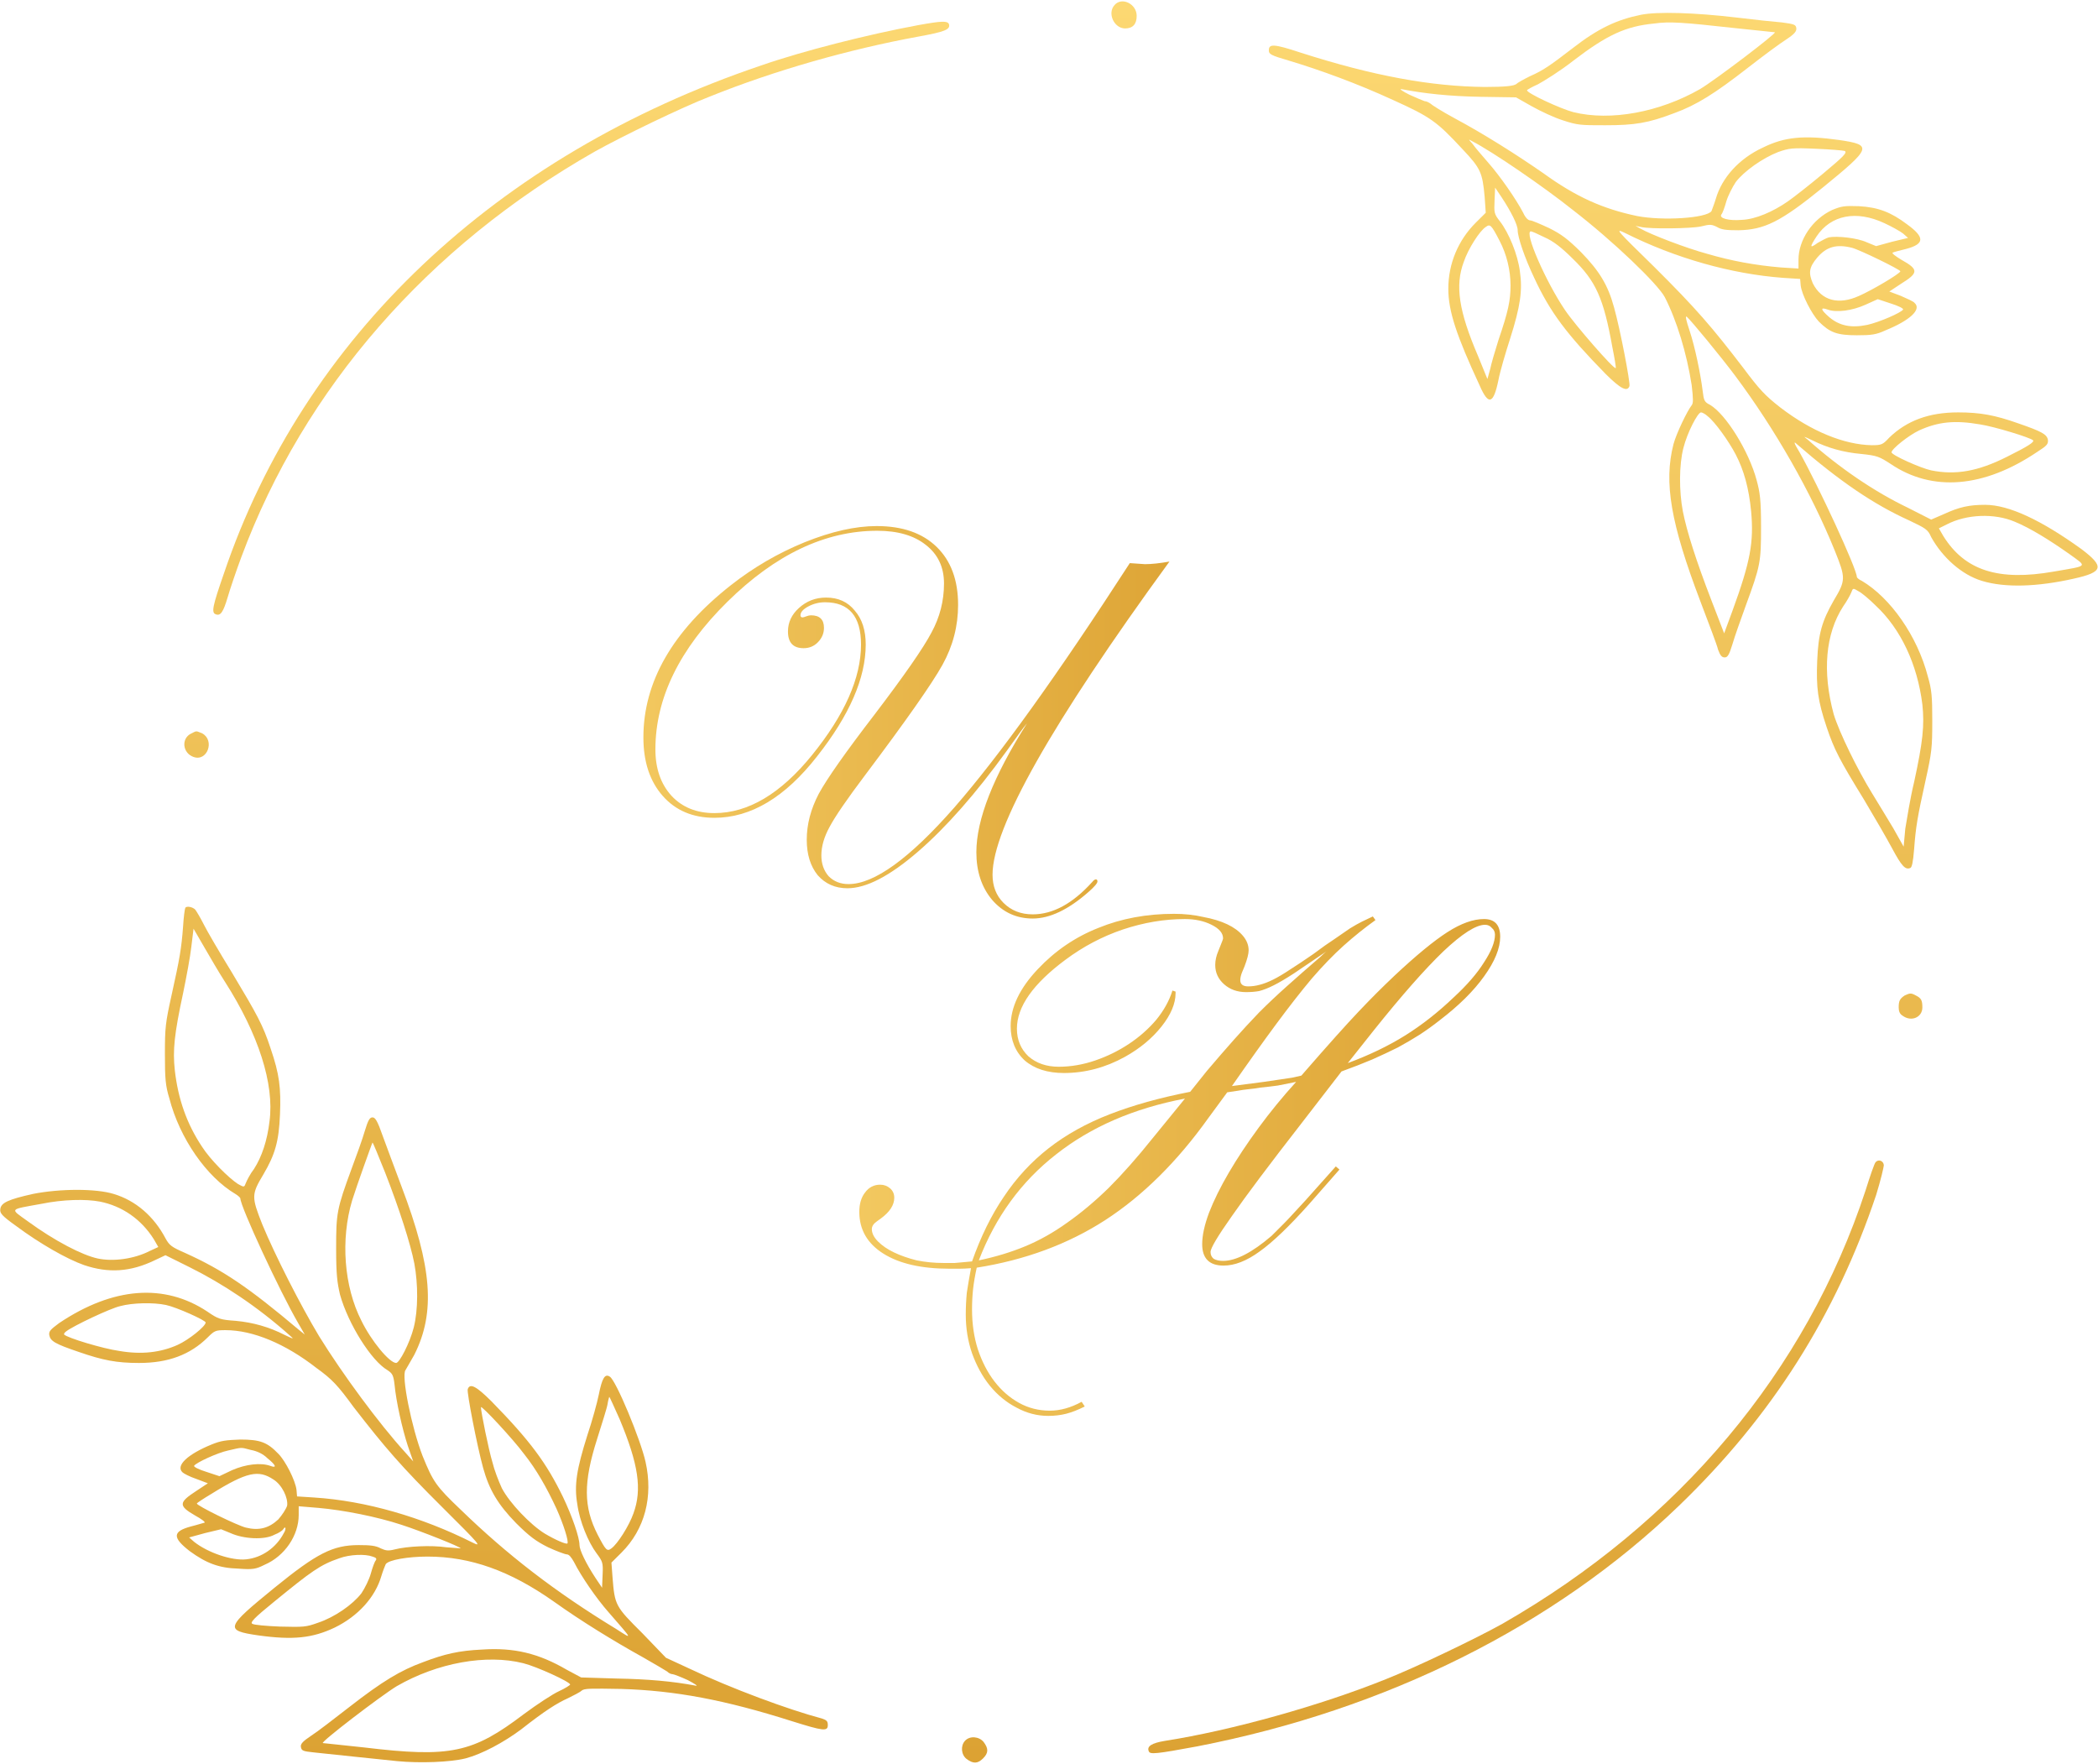 <?xml version="1.0" encoding="UTF-8"?> <svg xmlns="http://www.w3.org/2000/svg" width="804" height="676" viewBox="0 0 804 676" fill="none"><path d="M427.163 1.886C424.209 5.03 426.952 10.899 431.172 10.899C434.126 10.899 435.603 9.222 435.603 6.078C435.603 1.467 429.906 -1.258 427.163 1.886Z" fill="url(#paint0_linear_163_34)"></path><path fill-rule="evenodd" clip-rule="evenodd" d="M665.376 6.707C672.128 7.545 680.146 8.384 682.889 8.593C687.531 9.222 688.164 9.432 688.375 10.689C688.586 11.947 687.742 12.995 684.577 15.091C682.256 16.558 675.715 21.379 669.807 25.99C657.147 35.841 650.185 40.243 641.534 43.387C631.617 47.159 626.553 47.998 615.16 47.998C605.876 47.998 604.61 47.998 598.913 46.111C595.537 45.063 590.262 42.548 586.886 40.662L580.978 37.308L567.264 37.099C555.448 36.889 545.742 35.841 537.091 34.164C536.036 33.955 537.513 35.003 540.045 36.26C542.788 37.518 545.32 38.566 545.953 38.775C546.586 38.775 547.43 39.195 548.063 39.614C548.696 40.243 552.705 42.758 557.347 45.273C568.319 51.142 580.978 59.106 591.528 66.442C603.977 75.455 614.316 80.066 627.397 82.791C637.103 84.677 653.983 83.629 655.881 80.904C656.092 80.276 656.936 78.18 657.569 76.084C659.89 68.119 666.431 60.783 675.504 56.591C683.944 52.399 691.329 51.77 704.832 53.657C717.703 55.543 717.281 56.591 698.502 71.892C682.256 85.097 676.137 88.031 666.22 88.24C661.578 88.24 659.679 88.031 657.991 86.983C655.881 85.935 655.249 85.935 651.873 86.773C648.075 87.612 632.25 87.821 628.874 86.983L626.764 86.564L628.663 87.612C632.672 89.917 646.387 95.157 654.194 97.253C663.477 99.978 672.55 101.655 682.467 102.493L689.219 102.912V99.559C689.219 92.013 694.494 84.049 702.089 80.485C705.676 79.018 706.731 78.809 712.428 79.018C719.813 79.437 724.666 81.324 730.785 85.935C737.747 90.965 737.536 93.48 730.574 95.367C728.042 95.996 725.51 96.624 725.299 96.834C724.877 97.043 726.565 98.301 728.675 99.559C735.427 103.332 735.216 104.589 728.464 108.781L724.033 111.715L728.464 113.392C730.785 114.44 733.317 115.488 733.739 116.117C736.482 118.632 731.84 122.824 722.556 126.597C718.969 128.274 717.07 128.483 711.584 128.483C703.988 128.483 701.245 127.435 697.025 123.243C694.283 120.309 690.485 112.973 690.063 109.41L689.852 106.895L683.311 106.476C663.477 105.008 641.956 98.93 622.755 89.288C618.746 87.402 619.168 87.821 633.938 102.284C649.974 118.213 656.093 125.339 668.119 141.059C674.238 149.233 676.348 151.539 682.256 156.15C694.283 165.372 706.731 170.403 717.281 170.612C721.079 170.612 721.501 170.403 724.033 167.678C730.785 161.18 739.224 158.037 750.407 158.037C758.847 158.037 764.544 159.085 773.406 162.228C782.478 165.372 784.377 166.42 784.799 168.516C785.01 170.193 784.377 170.822 780.79 173.128C760.324 186.961 740.49 188.638 724.455 177.739C720.235 175.014 719.391 174.595 713.272 173.966C706.309 173.337 700.401 171.66 694.494 168.726C690.907 167.049 690.907 167.049 692.806 168.516C705.043 179.415 718.336 188.428 730.996 194.507L740.068 199.118L744.921 197.022C750.829 194.297 754.627 193.459 760.746 193.459C769.819 193.459 782.267 199.327 797.67 210.436C806.532 217.143 806.11 219.239 794.716 221.754C780.79 224.898 768.342 225.317 759.48 222.593C751.884 220.287 744.499 213.789 740.068 205.825C738.802 202.89 737.958 202.471 731.84 199.537C717.914 193.249 705.043 184.446 688.586 170.193C687.32 168.936 687.32 169.564 689.641 173.337C696.814 186.123 711.584 217.981 711.584 221.125C711.584 221.335 712.428 222.173 713.483 222.593C724.455 229.09 734.794 243.762 738.802 259.272C740.279 264.302 740.49 267.027 740.49 276.25C740.49 286.52 740.279 288.406 737.958 298.886C734.794 313.139 734.161 316.911 733.528 325.505C733.106 330.535 732.684 332.422 732.051 332.631C730.152 333.47 728.675 331.793 725.088 325.086C723.189 321.523 718.336 313.139 714.327 306.432C705.043 291.341 702.933 287.358 699.979 278.555C696.604 268.494 695.971 263.464 696.393 253.194C696.814 242.714 698.291 237.893 702.722 230.138C707.364 222.383 707.364 221.545 703.144 211.065C694.072 188.638 680.146 164.324 664.954 143.993C659.468 136.658 648.075 122.824 646.387 121.357C645.754 120.938 646.176 122.824 647.442 126.597C649.552 132.885 651.662 143.155 652.506 149.862C652.928 153.425 653.139 154.054 655.249 155.102C661.367 158.665 670.229 172.918 673.183 184.027C674.449 188.638 674.871 191.572 674.871 201.842C674.871 215.466 674.66 216.724 668.963 232.234C667.064 237.474 664.743 243.972 663.899 246.906C662.633 251.098 662 251.936 660.945 251.936C659.89 251.936 659.257 251.307 658.413 249.002C657.991 247.115 654.827 238.941 651.662 230.557C640.268 200.585 637.525 184.865 641.323 170.193C642.378 166.211 646.598 157.408 648.286 155.312C648.919 154.473 648.919 153.006 648.286 147.557C646.387 135.4 642.589 122.824 637.947 113.811C635.204 108.781 618.535 92.642 602.5 80.276C591.739 71.682 571.906 58.058 564.099 54.076C562.622 53.238 562.622 53.238 564.31 55.124C565.154 56.382 567.897 59.526 570.429 62.46C574.859 67.49 580.978 76.293 583.721 81.533C584.565 83.42 585.62 84.468 586.464 84.468C587.097 84.468 590.473 85.935 593.638 87.402C598.28 89.708 600.812 91.594 605.876 96.624C612.839 103.751 616.215 109.2 618.535 117.794C620.856 125.968 624.865 146.928 624.443 147.976C623.599 150.281 621.067 149.024 615.371 143.365C600.39 128.064 594.06 119.68 587.941 106.476C584.354 98.93 581.611 90.965 581.611 88.24C581.611 86.144 579.079 81.114 575.493 75.665L572.961 71.892L572.75 76.713C572.539 81.533 572.539 81.953 574.86 84.887C578.235 89.288 581.611 97.463 582.455 103.96C583.51 111.296 582.666 117.375 578.657 129.95C576.969 135.19 574.86 142.317 574.227 145.67C572.328 154.893 570.429 155.521 567.053 147.766C558.191 128.693 555.026 119.261 555.026 110.667C555.026 101.026 558.824 92.013 565.576 85.306L569.374 81.533L568.952 75.455C568.108 66.233 567.475 64.556 560.512 57.22C550.595 46.531 548.274 44.854 533.927 38.356C519.79 31.859 505.864 26.828 494.049 23.265C486.875 21.169 486.242 20.75 486.242 19.283C486.242 16.768 488.141 16.768 498.268 20.121C526.331 29.134 548.485 33.116 568.952 33.326C577.18 33.326 579.923 32.907 580.978 32.278C581.611 31.649 583.932 30.392 586.464 29.134C591.317 27.038 594.271 24.942 602.711 18.445C612.417 10.899 619.59 7.545 628.874 5.659C635.204 4.401 649.341 4.821 665.376 6.707ZM633.938 9.013C622.966 10.061 615.793 13.414 602.922 23.265C597.858 27.248 591.739 31.02 589.418 32.278C587.097 33.326 585.198 34.374 585.198 34.584C584.987 35.632 598.069 41.71 602.922 42.967C617.269 46.531 636.048 42.967 651.451 34.164C657.148 30.811 681.412 12.366 680.146 12.366C679.724 12.366 672.55 11.528 664.11 10.689C645.121 8.593 639.846 8.174 633.938 9.013ZM695.97 57.01C686.687 56.591 685.632 56.801 681.412 58.268C675.504 60.574 668.33 65.604 665.165 69.796C663.899 71.682 662.211 75.036 661.578 77.132C660.945 79.437 660.101 81.743 659.679 82.162C658.624 83.629 662.422 84.677 667.486 84.258C672.761 84.049 679.513 81.114 685.21 77.132C687.32 75.665 693.228 71.053 698.502 66.652C706.52 59.945 707.997 58.478 706.942 57.849C706.309 57.639 701.245 57.22 695.97 57.01ZM696.181 90.546C693.439 94.738 693.439 95.367 696.604 93.061C698.08 92.223 699.979 91.175 700.823 90.965C703.988 90.336 711.795 91.175 715.382 92.852L718.969 94.319L725.088 92.642L731.207 91.175L729.308 89.498C728.253 88.66 724.877 86.773 722.134 85.516C711.373 80.485 701.667 82.372 696.181 90.546ZM569.374 86.983C567.053 88.45 562.622 95.367 560.934 100.397C557.558 109.41 559.035 119.261 566.42 136.448L570.007 145.251L571.062 141.478C571.484 139.382 572.961 134.352 574.227 130.37C578.024 119.261 578.868 115.069 578.868 109.41C578.868 103.541 577.391 97.463 574.648 92.223C571.484 86.144 571.062 85.725 569.374 86.983ZM586.675 88.66C583.932 88.66 592.372 107.943 599.757 118.842C603.555 124.501 618.535 141.688 619.168 141.059C619.379 141.059 618.746 137.286 617.902 133.094C614.527 114.231 611.573 107.733 602.711 99.139C598.491 94.948 595.326 92.432 591.95 90.965C589.418 89.708 587.097 88.66 586.675 88.66ZM696.393 98.72C693.228 102.493 693.017 104.589 694.705 108.572C698.08 115.279 704.621 116.955 712.428 113.392C717.281 111.296 728.253 104.799 728.253 103.96C728.253 103.332 712.85 95.786 709.685 94.948C703.777 93.48 699.979 94.528 696.393 98.72ZM724.666 116.327L719.602 114.65L714.96 116.746C709.896 119.051 703.777 119.89 700.401 118.632C697.447 117.584 697.658 118.632 701.034 121.567C705.043 124.92 709.474 125.759 715.593 124.501C720.235 123.453 728.464 119.89 729.308 118.632C729.519 118.213 727.409 117.165 724.666 116.327ZM651.873 158.037C650.607 158.037 646.598 165.792 645.121 171.66C643.433 178.158 643.433 188.219 644.91 195.974C646.387 203.519 649.974 214.837 655.881 230.138L660.734 242.714L663.899 234.12C670.862 215.047 672.128 207.711 671.073 195.974C670.229 187.171 668.33 180.254 665.165 174.176C662.422 168.936 657.147 161.6 654.405 159.504C653.561 158.665 652.295 158.037 651.873 158.037ZM735.427 164.953C731.418 166.84 724.877 172.08 724.877 173.337C724.877 174.385 736.06 179.415 740.068 180.254C749.352 182.14 758.003 180.673 769.186 175.014C777.203 171.032 779.735 169.355 779.102 168.726C778.048 167.678 764.333 163.486 758.847 162.648C749.141 160.971 742.811 161.6 735.427 164.953ZM745.976 201.004L743.022 202.471L744.71 205.406C752.939 218.61 765.81 222.802 787.12 219.029C800.413 216.724 799.991 217.353 793.028 212.322C785.643 207.082 777.836 202.262 772.14 199.956C764.333 196.602 753.572 197.022 745.976 201.004ZM712.217 226.575C710.107 225.317 710.107 225.317 709.474 226.994C709.052 228.042 707.786 230.348 706.309 232.444C699.557 242.924 698.291 257.386 702.722 273.734C704.832 280.651 711.795 294.904 717.492 304.126C719.602 307.48 723.189 313.558 725.51 317.331L729.519 324.457L730.152 317.54C730.785 313.767 732.051 305.803 733.528 299.724C736.904 284.214 737.536 277.926 736.693 269.962C734.794 254.661 728.464 241.037 718.758 232.024C716.437 229.719 713.483 227.204 712.217 226.575Z" fill="url(#paint1_linear_163_34)"></path><path d="M351.838 9.641C332.638 13.205 307.741 19.492 291.494 25.152C190.005 59.526 116.368 129.322 85.774 219.868C81.554 232.024 80.921 234.749 82.609 235.378C84.508 236.216 85.563 234.54 87.251 228.88C88.095 225.946 90.416 219.029 92.526 213.37C116.579 148.814 163.842 94.528 227.985 58.058C238.112 52.399 261.322 41.081 272.293 36.889C296.769 27.038 325.464 18.864 351.838 14.043C362.177 12.157 364.287 11.318 363.654 9.222C363.021 7.965 361.122 7.965 351.838 9.641Z" fill="url(#paint2_linear_163_34)"></path><path d="M73.325 281.07C69.316 282.957 69.949 288.616 74.169 290.083C79.444 291.969 82.398 283.795 77.545 281.07C75.013 280.022 75.435 280.022 73.325 281.07Z" fill="url(#paint3_linear_163_34)"></path><path fill-rule="evenodd" clip-rule="evenodd" d="M74.802 348.561C75.435 349.399 76.912 351.914 78.178 354.429C79.444 356.945 84.086 364.909 88.728 372.455C98.645 389.013 100.754 392.786 103.708 401.798C107.084 411.649 107.717 416.889 107.295 427.16C106.873 437.43 105.396 442.46 100.965 450.006C96.324 457.761 96.324 458.599 100.543 469.289C105.396 481.026 115.102 500.1 122.276 512.047C131.349 526.719 145.274 545.582 155.191 556.481L158.356 560.045L156.246 553.966C154.136 547.469 151.815 537.198 151.182 530.491C150.76 526.928 150.338 526.299 148.439 525.042C142.32 521.479 133.459 507.436 130.294 496.117C129.239 491.506 128.817 488.572 128.817 478.511C128.817 464.887 129.028 463.42 134.725 447.91C136.624 442.88 138.945 436.382 139.788 433.448C141.054 429.256 141.687 428.208 142.742 428.208C143.797 428.208 144.641 429.465 146.751 435.544C148.228 439.526 151.393 448.119 153.925 454.827C165.53 485.428 167.007 502.824 158.778 519.173C157.301 521.688 155.824 524.413 155.402 525.042C153.714 527.138 157.723 547.05 161.943 557.949C165.952 567.8 167.007 569.476 176.713 578.699C194.225 595.676 212.582 609.929 236.002 624.181C242.543 628.373 242.754 628.792 233.259 617.893C228.617 612.653 222.709 604.06 219.967 598.61C218.912 596.724 218.068 595.676 217.224 595.676C216.591 595.676 213.215 594.419 210.05 592.951C205.408 590.646 202.876 588.759 197.812 583.729C190.849 576.603 187.473 570.944 185.152 562.56C182.831 554.176 178.823 533.426 179.245 532.378C180.089 529.862 182.62 531.33 188.317 536.989C203.298 552.289 209.417 560.673 215.747 573.668C219.334 581.214 222.076 589.179 222.076 592.113C222.076 593.999 224.608 599.239 228.195 604.689L230.727 608.462L230.938 603.431C231.149 598.82 230.938 598.401 228.617 595.257C225.452 591.065 222.076 582.891 221.232 576.393C219.967 569.057 221.021 562.979 225.03 550.193C226.929 544.534 228.828 537.618 229.461 534.474C230.727 528.186 231.782 526.299 233.681 527.557C236.002 528.814 245.497 551.661 247.396 560.254C250.35 573.459 247.185 586.035 238.112 595.047L234.314 598.82L234.736 604.479C235.58 615.169 235.791 615.588 246.13 625.858L255.203 635.29L264.275 639.482C280.1 647.027 302.254 655.202 314.914 658.555C316.813 659.184 317.235 659.603 317.235 661.07C317.235 663.586 315.547 663.376 303.52 659.603C277.779 651.429 258.79 647.866 238.112 647.237C226.296 647.027 223.975 647.027 222.92 647.866C222.287 648.495 219.756 649.752 217.646 650.8C213.426 652.687 208.784 655.621 199.711 662.747C192.959 667.778 184.73 672.179 178.401 673.856C172.493 675.323 160.888 675.742 152.237 674.904C143.586 674.066 126.496 672.179 120.166 671.55C116.157 671.131 115.524 670.922 115.313 669.454C115.102 668.406 115.946 667.358 119.111 665.262C121.432 663.795 127.973 658.765 133.881 654.154C146.54 644.303 153.503 640.111 162.154 636.967C170.383 633.823 175.869 632.565 184.73 632.146C196.968 631.308 206.463 633.613 217.224 639.901L222.709 642.836L236.424 643.255C248.24 643.464 257.735 644.303 266.596 645.98C267.651 646.189 266.385 645.351 263.642 643.884C260.9 642.626 258.157 641.578 257.735 641.578C257.102 641.578 256.258 641.159 255.625 640.53C254.992 640.111 250.772 637.596 246.341 635.08C235.369 629.002 222.709 621.247 212.16 613.701C195.491 601.964 180.299 596.515 163.842 596.515C156.457 596.515 148.861 597.772 147.806 599.449C147.595 599.868 146.751 601.964 146.118 604.06C143.797 612.025 137.257 619.361 128.184 623.762C119.744 627.745 112.359 628.583 98.856 626.697C85.985 624.81 86.407 623.762 105.185 608.462C121.432 595.257 127.551 592.113 137.468 592.113C141.898 592.113 144.008 592.323 145.907 593.371C147.806 594.209 148.65 594.419 151.182 593.79C156.035 592.532 165.319 592.113 171.016 592.951C173.97 593.161 176.291 593.371 176.502 593.371C176.924 592.951 161.099 586.663 153.925 584.358C144.43 581.214 131.56 578.699 122.065 577.86L114.469 577.232V580.585C114.469 588.34 109.194 596.305 101.387 599.658C98.012 601.335 96.957 601.545 91.26 601.126C83.875 600.916 79.022 599.03 72.692 594.419C65.94 589.179 66.151 586.873 73.114 584.987C75.646 584.358 78.178 583.519 78.389 583.519C78.811 583.31 77.123 582.052 74.802 580.795C68.261 577.022 68.472 575.764 75.224 571.363L79.655 568.428L75.224 566.752C72.692 565.913 70.371 564.656 69.949 564.237C67.206 561.721 71.848 557.32 81.132 553.547C84.719 552.08 86.618 551.87 92.104 551.661C99.699 551.661 102.442 552.709 106.662 557.11C109.405 559.835 113.203 567.38 113.625 570.944L113.836 573.459L120.377 573.878C140.21 575.136 161.732 581.423 180.932 591.065C184.73 592.951 184.308 592.323 169.75 577.86C153.714 561.931 147.595 554.805 135.569 539.294C129.45 530.91 127.34 528.605 121.221 524.203C109.405 514.981 96.957 509.741 86.407 509.741C82.609 509.741 82.187 509.951 79.655 512.466C72.903 519.173 64.463 522.317 53.281 522.317C44.63 522.317 39.355 521.269 30.282 518.125C20.998 514.981 19.311 513.933 18.889 511.628C18.677 510.16 19.311 509.532 22.686 507.016C43.364 493.183 62.986 491.716 79.444 502.615C83.664 505.549 84.508 505.759 90.416 506.178C96.957 506.807 103.075 508.484 109.194 511.628C112.781 513.304 112.781 513.304 110.882 511.628C98.645 500.728 85.352 491.925 72.692 485.637L63.408 481.026L59.4 482.913C49.905 487.524 41.465 487.943 32.181 484.799C25.64 482.493 15.302 476.625 6.018 469.708C0.743 465.935 -0.101 464.887 0.11 463.42C0.321 460.905 3.275 459.647 12.559 457.551C23.108 455.455 36.823 455.455 43.575 457.551C52.015 460.067 58.977 466.145 63.408 474.529C64.885 477.253 65.729 477.882 71.004 480.188C85.352 486.685 95.058 493.183 114.68 509.741L116.79 511.418L114.258 507.016C107.295 495.069 92.104 462.372 92.104 459.228C92.104 459.019 91.26 458.18 90.205 457.551C79.233 451.054 68.894 436.382 64.885 420.872C63.408 416.051 63.197 413.326 63.197 403.894C63.197 393.834 63.408 391.947 65.729 381.467C68.894 367.215 69.527 363.442 70.16 355.058C70.371 351.495 70.793 348.351 71.004 347.932C71.426 347.093 73.747 347.513 74.802 348.561ZM78.178 362.813L74.169 355.897L73.325 362.813C72.903 366.586 71.426 374.551 70.16 380.629C66.784 396.349 66.151 402.427 66.995 410.182C68.261 421.291 71.637 430.723 77.334 439.316C80.499 444.347 87.673 451.473 91.26 453.779C93.581 455.036 93.581 455.036 94.214 453.359C94.636 452.311 95.902 449.796 97.379 447.91C100.332 443.299 102.442 437.011 103.286 429.675C105.185 415.422 99.067 396.349 86.196 376.228C83.875 372.664 80.499 366.796 78.178 362.813ZM142.742 437.849C142.742 437.64 136.624 454.617 134.936 460.067C130.505 474.948 131.771 492.973 138.523 506.178C142.32 513.933 149.283 522.317 151.815 522.317C153.081 522.317 157.09 514.562 158.567 508.693C160.255 501.986 160.255 492.135 158.778 484.17C157.301 476.625 153.081 463.42 147.595 449.377C145.063 443.089 142.953 437.849 142.742 437.849ZM15.935 461.324C3.275 463.63 3.697 463.001 10.66 468.031C20.998 475.577 31.548 481.026 37.456 482.284C43.364 483.541 51.382 482.493 57.501 479.349L60.666 477.882L58.977 474.948C54.125 467.193 46.74 462.162 38.3 460.486C32.814 459.438 24.163 459.647 15.935 461.324ZM46.107 500.519C42.309 501.357 28.172 508.064 25.429 510.16C24.796 510.579 24.374 511.208 24.585 511.418C25.64 512.675 39.566 516.867 45.685 517.706C54.125 519.173 61.509 518.335 68.05 515.4C72.27 513.514 78.811 508.274 78.811 506.807C78.811 505.968 67.628 500.938 63.619 500.1C58.767 499.052 50.749 499.261 46.107 500.519ZM233.47 535.312C233.47 535.312 233.048 536.57 232.837 538.037C232.626 539.504 230.727 545.373 228.828 551.451C223.553 568.009 223.553 577.441 229.039 588.131C232.204 594.209 232.626 594.628 234.314 593.371C236.635 591.694 241.066 584.777 242.754 579.956C246.13 570.734 244.653 561.093 237.479 543.906C235.369 539.294 233.681 535.312 233.47 535.312ZM184.308 539.294C184.308 540.971 187.262 555.643 188.739 560.464C189.372 563.188 191.06 567.59 192.326 570.315C195.28 575.974 203.298 584.358 208.784 587.711C213.004 590.227 217.013 591.903 217.435 591.484C218.068 590.855 215.958 584.148 213.215 578.07C209.628 570.315 205.619 563.188 200.766 557.11C196.757 551.661 184.308 538.246 184.308 539.294ZM87.462 555.853C83.453 556.691 75.224 560.464 74.38 561.721C74.169 562.141 76.279 563.189 79.022 564.027L84.086 565.704L88.939 563.398C94.214 561.092 99.91 560.464 103.497 561.721C106.24 562.769 105.818 561.512 102.442 558.787C100.754 557.11 98.434 556.062 96.113 555.643C92.104 554.595 92.948 554.595 87.462 555.853ZM81.132 572.411C77.967 574.297 75.435 575.974 75.435 576.184C75.435 577.022 90.838 584.567 94.214 585.406C99.278 586.663 103.075 585.615 106.662 582.262C108.139 580.585 109.616 578.279 110.038 577.022C110.46 574.088 108.139 569.057 104.763 566.961C99.067 563.188 94.636 564.027 81.132 572.411ZM108.561 586.035C108.35 586.454 106.873 587.502 105.185 588.131C101.387 590.227 93.37 589.807 88.306 587.502L84.719 586.035L78.6 587.502L72.481 589.179L74.38 590.855C79.655 595.047 88.939 598.191 94.425 597.562C100.332 596.934 105.818 593.161 108.772 587.502C109.827 585.825 109.405 584.567 108.561 586.035ZM130.083 597.143C122.698 599.658 119.322 602.174 105.185 613.701C97.168 620.199 95.691 621.876 96.746 622.295C97.379 622.714 102.02 623.133 107.295 623.343C116.368 623.553 117.212 623.553 121.854 621.876C128.184 619.78 135.147 614.959 138.523 610.557C139.788 608.671 141.476 605.318 142.109 603.012C142.742 600.706 143.586 598.401 144.008 597.982C144.43 597.353 144.219 596.934 142.742 596.515C139.999 595.467 134.092 595.676 130.083 597.143ZM152.026 646.189C146.118 649.752 122.276 667.987 123.753 667.987C124.175 667.987 131.349 668.826 139.577 669.664C172.704 673.646 181.143 671.76 200.766 656.879C205.83 653.106 211.949 649.123 214.27 648.076C216.591 647.027 218.49 645.77 218.49 645.56C218.49 644.512 205.619 638.644 200.555 637.386C186.418 633.823 167.64 637.176 152.026 646.189Z" fill="url(#paint4_linear_163_34)"></path><path d="M729.941 381.467C728.042 382.725 727.62 383.563 727.62 386.079C727.62 387.546 728.042 388.594 729.097 389.223C732.473 391.738 736.693 389.851 736.693 386.079C736.693 383.354 736.271 382.515 734.161 381.467C732.262 380.42 731.84 380.629 729.941 381.467Z" fill="url(#paint5_linear_163_34)"></path><path d="M718.758 445.395C718.336 445.814 716.648 450.635 714.96 456.084C692.173 525.461 643.433 583.52 575.704 622.295C565.576 627.954 542.366 639.063 531.184 643.464C506.286 653.525 471.894 663.167 446.364 667.149C441.3 667.987 439.401 669.245 440.245 671.131C440.667 672.389 442.988 672.179 458.813 669.245C531.184 655.202 595.537 623.133 643.433 577.022C679.091 542.648 703.567 503.872 718.969 457.971C720.657 452.521 721.923 447.281 721.923 446.443C721.712 444.766 719.813 444.137 718.758 445.395Z" fill="url(#paint6_linear_163_34)"></path><path d="M369.773 667.149C368.085 669.035 368.296 672.389 370.406 674.066C372.938 675.952 374.626 675.952 376.736 673.856C378.846 671.76 378.846 670.083 376.947 667.568C375.259 665.472 371.672 665.053 369.773 667.149Z" fill="url(#paint7_linear_163_34)"></path><path d="M513.305 448.2L501.705 461.4C494.105 469.933 487.771 476 482.705 479.6C477.771 483.2 473.171 485 468.905 485C463.438 485 460.705 482.267 460.705 476.8C460.705 473.467 461.571 469.467 463.305 464.8C465.171 460 467.705 454.867 470.905 449.4C474.105 443.933 477.905 438.2 482.305 432.2C486.705 426.2 491.505 420.333 496.705 414.6C493.905 415.133 491.571 415.6 489.705 416C487.838 416.267 485.571 416.533 482.905 416.8C481.438 417.067 479.971 417.267 478.505 417.4C477.171 417.533 475.771 417.733 474.305 418L470.305 418.6L463.105 428.4C451.105 445.2 437.905 458.267 423.505 467.6C409.238 476.8 392.838 482.867 374.305 485.8C373.638 488.867 373.171 491.6 372.905 494C372.638 496.533 372.505 499.133 372.505 501.8C372.505 507.267 373.238 512.333 374.705 517C376.305 521.8 378.438 525.933 381.105 529.4C383.771 532.867 386.905 535.6 390.505 537.6C394.105 539.6 398.038 540.6 402.305 540.6C406.305 540.6 410.371 539.467 414.505 537.2L415.705 539C413.038 540.333 410.638 541.267 408.505 541.8C406.371 542.333 404.105 542.6 401.705 542.6C397.438 542.6 393.371 541.533 389.505 539.4C385.638 537.4 382.238 534.6 379.305 531C376.505 527.533 374.238 523.4 372.505 518.6C370.905 513.933 370.105 509 370.105 503.8C370.105 501 370.238 498.2 370.505 495.4C370.905 492.733 371.438 489.6 372.105 486C370.371 486.133 368.905 486.2 367.705 486.2C366.505 486.2 365.238 486.2 363.905 486.2C353.105 486.2 344.638 484.267 338.505 480.4C332.371 476.533 329.305 471.2 329.305 464.4C329.305 461.333 330.038 458.867 331.505 457C332.971 455 334.905 454 337.305 454C338.771 454 340.038 454.467 341.105 455.4C342.171 456.333 342.705 457.533 342.705 459C342.705 461.8 340.971 464.467 337.505 467L336.105 468C334.771 468.933 334.105 469.933 334.105 471C334.105 472.6 334.905 474.2 336.505 475.8C338.105 477.4 340.171 478.8 342.705 480C345.238 481.2 348.105 482.2 351.305 483C354.638 483.667 358.038 484 361.505 484C362.971 484 364.438 484 365.905 484C367.505 483.867 369.705 483.667 372.505 483.4C375.838 473.933 379.905 465.667 384.705 458.6C389.505 451.4 395.238 445.2 401.905 440C408.571 434.8 416.371 430.467 425.305 427C434.238 423.533 444.505 420.667 456.105 418.4L462.505 410.4C466.238 406 469.705 402 472.905 398.4C476.105 394.8 479.305 391.333 482.505 388C485.838 384.667 489.371 381.333 493.105 378C496.971 374.533 501.305 370.733 506.105 366.6C507.038 365.667 507.771 365 508.305 364.6C503.238 368.067 499.105 370.867 495.905 373C492.838 375 490.238 376.533 488.105 377.6C485.971 378.667 484.105 379.4 482.505 379.8C481.038 380.067 479.371 380.2 477.505 380.2C474.171 380.2 471.371 379.2 469.105 377.2C466.838 375.2 465.705 372.733 465.705 369.8C465.705 368.067 466.105 366.267 466.905 364.4L467.705 362.4C468.371 360.8 468.705 359.867 468.705 359.6C468.705 357.6 467.238 355.867 464.305 354.4C461.371 352.933 457.971 352.2 454.105 352.2C446.238 352.2 438.305 353.533 430.305 356.2C422.438 358.867 415.105 362.733 408.305 367.8C395.905 377 389.705 385.8 389.705 394.2C389.705 398.467 391.171 402 394.105 404.8C397.171 407.467 401.038 408.8 405.705 408.8C410.371 408.8 415.038 408 419.705 406.4C424.371 404.8 428.705 402.667 432.705 400C436.705 397.333 440.171 394.267 443.105 390.8C446.038 387.2 448.105 383.467 449.305 379.6L450.505 380V380.6C450.505 384.6 448.705 388.867 445.105 393.4C441.505 397.933 436.838 401.8 431.105 405C423.638 409.133 415.838 411.2 407.705 411.2C401.438 411.2 396.438 409.6 392.705 406.4C389.105 403.067 387.305 398.667 387.305 393.2C387.305 386 390.771 378.733 397.705 371.4C404.371 364.333 412.105 359.067 420.905 355.6C429.705 352 439.371 350.2 449.905 350.2C453.905 350.2 457.638 350.6 461.105 351.4C464.705 352.067 467.771 353 470.305 354.2C472.838 355.4 474.838 356.867 476.305 358.6C477.771 360.333 478.505 362.2 478.505 364.2C478.505 365.533 477.971 367.6 476.905 370.4L475.905 372.8C475.505 373.867 475.305 374.8 475.305 375.6C475.305 377.2 476.305 378 478.305 378C479.771 378 481.238 377.8 482.705 377.4C484.305 377 486.038 376.333 487.905 375.4C489.771 374.467 491.905 373.2 494.305 371.6C496.838 370 499.838 368 503.305 365.6C506.505 363.2 509.238 361.267 511.505 359.8C513.771 358.2 515.705 356.867 517.305 355.8C519.038 354.733 520.571 353.867 521.905 353.2C523.238 352.533 524.638 351.867 526.105 351.2L527.105 352.6C522.838 355.667 518.771 358.933 514.905 362.4C511.038 365.867 506.971 370.067 502.705 375C498.571 379.933 494.038 385.733 489.105 392.4C484.171 399.067 478.505 407 472.105 416.2C477.305 415.533 481.371 415 484.305 414.6C487.238 414.2 489.505 413.867 491.105 413.6C492.838 413.333 494.171 413.133 495.105 413C496.171 412.733 497.371 412.467 498.705 412.2C504.038 406.067 508.438 401.067 511.905 397.2C515.371 393.333 518.305 390.133 520.705 387.6C523.238 384.933 525.505 382.6 527.505 380.6C529.505 378.6 531.838 376.333 534.505 373.8C542.771 366.067 549.505 360.533 554.705 357.2C559.905 353.867 564.571 352.2 568.705 352.2C572.838 352.2 574.905 354.467 574.905 359C574.905 363.4 572.838 368.467 568.705 374.2C564.705 379.8 559.038 385.4 551.705 391C549.171 393 546.571 394.867 543.905 396.6C541.371 398.2 538.638 399.8 535.705 401.4C532.771 402.867 529.505 404.4 525.905 406C522.438 407.467 518.505 409 514.105 410.6L498.505 430.8C486.371 446.4 477.571 458.133 472.105 466C466.638 473.733 463.905 478.333 463.905 479.8C463.905 480.867 464.305 481.733 465.105 482.4C466.038 482.933 467.238 483.2 468.705 483.2C473.638 483.2 479.838 480 487.305 473.6C487.971 472.933 488.638 472.267 489.305 471.6C490.105 470.8 490.971 469.933 491.905 469C492.971 467.933 494.171 466.667 495.505 465.2C496.838 463.733 498.438 462 500.305 460L511.905 447L513.305 448.2ZM516.505 407.4C524.771 404.333 532.105 400.8 538.505 396.8C544.905 392.8 551.105 387.933 557.105 382.2C562.171 377.533 566.038 373.067 568.705 368.8C571.505 364.533 572.905 361 572.905 358.2C572.905 357.133 572.505 356.267 571.705 355.6C571.038 354.8 570.171 354.4 569.105 354.4C565.638 354.4 560.305 357.8 553.105 364.6C546.038 371.4 537.171 381.467 526.505 394.8L516.505 407.4ZM454.105 421C434.505 424.733 418.038 431.867 404.705 442.4C391.371 452.8 381.505 466.333 375.105 483C381.505 481.667 387.438 479.867 392.905 477.6C398.371 475.333 403.705 472.333 408.905 468.6C414.238 464.867 419.571 460.4 424.905 455.2C430.238 449.867 435.838 443.533 441.705 436.2L454.105 421Z" fill="url(#paint8_linear_163_34)"></path><path d="M448.163 215.2C402.963 277.2 380.363 317.2 380.363 335.2C380.363 339.6 381.763 343.2 384.563 346C387.497 348.933 391.23 350.4 395.763 350.4C403.497 350.4 411.097 346.267 418.563 338C419.097 337.333 419.563 337 419.963 337C420.363 337 420.563 337.267 420.563 337.8C420.563 338.467 419.43 339.8 417.163 341.8C409.43 348.6 402.297 352 395.763 352C389.497 352 384.297 349.6 380.163 344.8C376.163 340 374.163 333.933 374.163 326.6C374.163 314.067 380.63 297.6 393.563 277.2C392.763 278.133 391.697 279.533 390.363 281.4L385.763 287.8C373.897 304.2 362.563 317.067 351.763 326.4C340.963 335.733 331.963 340.4 324.763 340.4C320.097 340.4 316.297 338.733 313.363 335.4C310.563 331.933 309.163 327.4 309.163 321.8C309.163 315.933 310.697 310.067 313.763 304.2C316.963 298.333 324.097 288.2 335.163 273.8C346.63 258.733 353.897 248.267 356.963 242.4C360.163 236.533 361.763 230.267 361.763 223.6C361.763 217.333 359.43 212.4 354.763 208.8C350.23 205.2 344.03 203.4 336.163 203.4C316.297 203.4 297.163 212.467 278.763 230.6C260.363 248.733 251.163 267.6 251.163 287.2C251.163 294.533 253.23 300.467 257.363 305C261.497 309.4 266.963 311.6 273.763 311.6C286.697 311.6 299.163 304.2 311.163 289.4C323.697 273.933 329.963 259.8 329.963 247C329.963 236.2 325.363 230.8 316.163 230.8C313.897 230.8 311.763 231.333 309.763 232.4C307.763 233.467 306.763 234.6 306.763 235.8C306.763 236.333 307.03 236.6 307.563 236.6C307.83 236.6 308.297 236.467 308.963 236.2C309.63 235.933 310.23 235.8 310.763 235.8C314.097 235.8 315.763 237.4 315.763 240.6C315.763 242.733 314.963 244.6 313.363 246.2C311.897 247.667 310.097 248.4 307.963 248.4C303.963 248.4 301.963 246.267 301.963 242C301.963 238.533 303.363 235.533 306.163 233C309.097 230.333 312.563 229 316.563 229C321.23 229 324.897 230.667 327.563 234C330.363 237.2 331.763 241.533 331.763 247C331.763 259.8 325.563 274.067 313.163 289.8C300.897 305.533 287.763 313.4 273.763 313.4C265.497 313.4 258.897 310.6 253.963 305C249.03 299.4 246.563 291.933 246.563 282.6C246.563 261.267 257.763 241.8 280.163 224.2C288.83 217.4 298.23 211.933 308.363 207.8C318.63 203.667 327.83 201.6 335.963 201.6C345.83 201.6 353.497 204.267 358.963 209.6C364.43 214.933 367.163 222.333 367.163 231.8C367.163 239.933 365.163 247.6 361.163 254.8C357.163 262 347.297 276.067 331.563 297C324.63 306.2 320.097 312.8 317.963 316.8C315.83 320.667 314.763 324.333 314.763 327.8C314.763 331 315.697 333.667 317.563 335.8C319.563 337.8 322.097 338.8 325.163 338.8C335.03 338.8 348.563 329 365.763 309.4C382.963 289.667 405.363 258.467 432.963 215.8C436.43 216.067 438.363 216.2 438.763 216.2C441.297 216.2 444.43 215.867 448.163 215.2Z" fill="url(#paint9_linear_163_34)"></path><defs><linearGradient id="paint0_linear_163_34" x1="401.961" y1="0.534" x2="401.961" y2="675.455" gradientUnits="userSpaceOnUse"><stop stop-color="#FCD872"></stop><stop offset="1" stop-color="#DCA233"></stop></linearGradient><linearGradient id="paint1_linear_163_34" x1="401.961" y1="0.534" x2="401.961" y2="675.455" gradientUnits="userSpaceOnUse"><stop stop-color="#FCD872"></stop><stop offset="1" stop-color="#DCA233"></stop></linearGradient><linearGradient id="paint2_linear_163_34" x1="401.961" y1="0.534" x2="401.961" y2="675.455" gradientUnits="userSpaceOnUse"><stop stop-color="#FCD872"></stop><stop offset="1" stop-color="#DCA233"></stop></linearGradient><linearGradient id="paint3_linear_163_34" x1="401.961" y1="0.534" x2="401.961" y2="675.455" gradientUnits="userSpaceOnUse"><stop stop-color="#FCD872"></stop><stop offset="1" stop-color="#DCA233"></stop></linearGradient><linearGradient id="paint4_linear_163_34" x1="401.961" y1="0.534" x2="401.961" y2="675.455" gradientUnits="userSpaceOnUse"><stop stop-color="#FCD872"></stop><stop offset="1" stop-color="#DCA233"></stop></linearGradient><linearGradient id="paint5_linear_163_34" x1="401.961" y1="0.534" x2="401.961" y2="675.455" gradientUnits="userSpaceOnUse"><stop stop-color="#FCD872"></stop><stop offset="1" stop-color="#DCA233"></stop></linearGradient><linearGradient id="paint6_linear_163_34" x1="401.961" y1="0.534" x2="401.961" y2="675.455" gradientUnits="userSpaceOnUse"><stop stop-color="#FCD872"></stop><stop offset="1" stop-color="#DCA233"></stop></linearGradient><linearGradient id="paint7_linear_163_34" x1="401.961" y1="0.534" x2="401.961" y2="675.455" gradientUnits="userSpaceOnUse"><stop stop-color="#FCD872"></stop><stop offset="1" stop-color="#DCA233"></stop></linearGradient><linearGradient id="paint8_linear_163_34" x1="227" y1="451" x2="577" y2="451" gradientUnits="userSpaceOnUse"><stop stop-color="#FCD872"></stop><stop offset="1" stop-color="#DCA233"></stop></linearGradient><linearGradient id="paint9_linear_163_34" x1="147" y1="284" x2="468" y2="284" gradientUnits="userSpaceOnUse"><stop stop-color="#FCD872"></stop><stop offset="1" stop-color="#DCA233"></stop></linearGradient></defs></svg> 